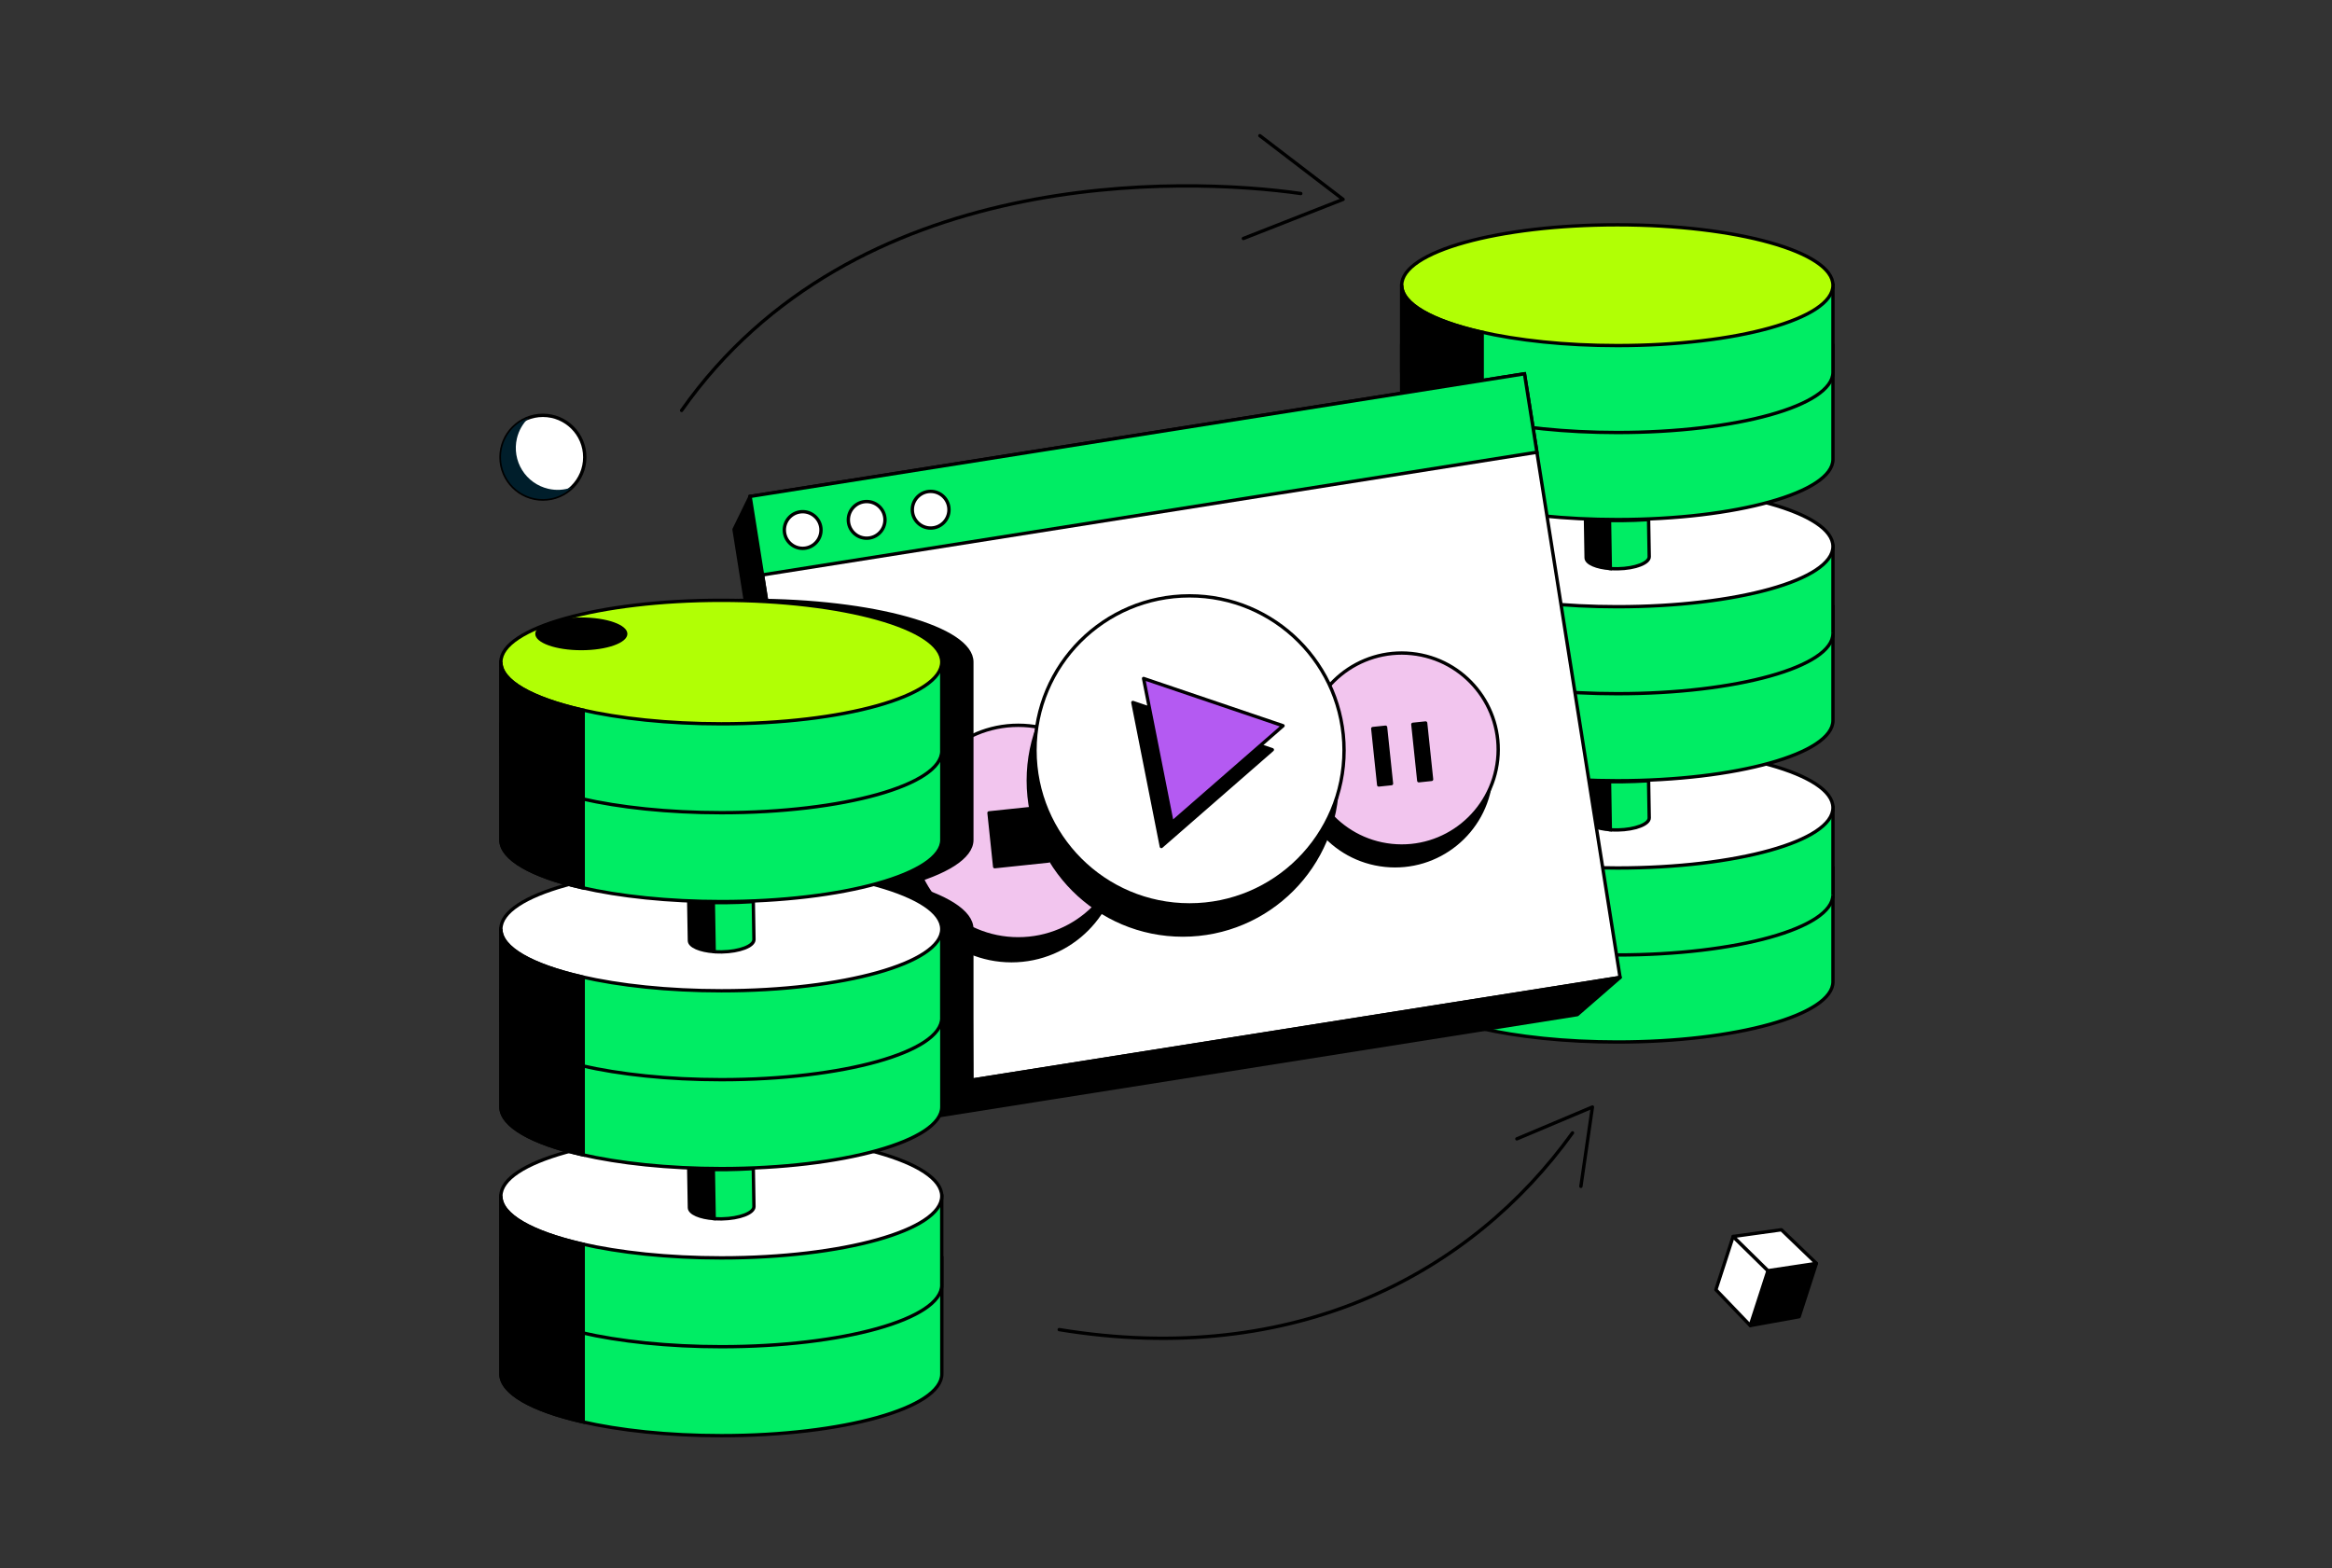 <svg width="696" height="468" viewBox="0 0 696 468" fill="none" xmlns="http://www.w3.org/2000/svg">
<rect x="0" y="0" width="696" height="468" fill="#333333" stroke="none"/>
<g clip-path="url(#clip0_4697_34688)">
<path d="M203.43 122.5C254.84 49.4 353.43 52.77 388.23 57.76" stroke="black" stroke-linecap="round" stroke-linejoin="round"/>
<path d="M418.35 292.97C418.35 298.58 427.49 303.58 441.81 306.89C452.93 309.46 467.17 311 482.7 311C518.25 311 547.06 302.93 547.06 293V259.1H418.35V292.97Z" fill="#00ED64" stroke="black" stroke-miterlimit="10"/>
<path d="M547.06 267.02C547.06 277.02 518.25 285.02 482.7 285.02C467.17 285.02 452.93 283.48 441.81 280.91C427.49 277.6 418.35 272.59 418.35 266.98V240.98H547.06V266.98" fill="#00ED64"/>
<path d="M547.06 267.02C547.06 277.02 518.25 285.02 482.7 285.02C467.17 285.02 452.93 283.48 441.81 280.91C427.49 277.6 418.35 272.59 418.35 266.98V240.98H547.06V266.98" stroke="black" stroke-miterlimit="10"/>
<path d="M547.06 241.06C547.06 251.06 518.25 259.06 482.7 259.06C467.17 259.06 452.93 257.52 441.81 254.95C427.49 251.65 418.35 246.64 418.35 241.03C418.35 231.03 447.17 223.03 482.7 223.03C518.23 223.03 547.05 231.1 547.06 241.06Z" fill="white" stroke="black" stroke-miterlimit="10"/>
<path d="M418.35 214.99C418.35 220.6 427.49 225.61 441.81 228.92C452.93 231.48 467.17 233.02 482.7 233.02C518.25 233.02 547.06 224.95 547.06 215.02V181.12H418.35V214.99Z" fill="#00ED64" stroke="black" stroke-miterlimit="10"/>
<path d="M547.06 189.04C547.06 199.04 518.25 207.04 482.7 207.04C467.17 207.04 452.93 205.5 441.81 202.93C427.49 199.62 418.35 194.61 418.35 189.01V163.01H547.06V189.01" fill="#00ED64"/>
<path d="M547.06 189.04C547.06 199.04 518.25 207.04 482.7 207.04C467.17 207.04 452.93 205.5 441.81 202.93C427.49 199.62 418.35 194.61 418.35 189.01V163.01H547.06V189.01" stroke="black" stroke-miterlimit="10"/>
<path d="M547.06 163.08C547.06 173.08 518.25 181.08 482.7 181.08C467.17 181.08 452.93 179.54 441.81 176.98C427.49 173.67 418.35 168.66 418.35 163.05C418.35 153.05 447.17 145.05 482.7 145.05C518.23 145.05 547.05 153.13 547.06 163.08Z" fill="white" stroke="black" stroke-miterlimit="10"/>
<path d="M418.35 137.04C418.35 142.65 427.49 147.66 441.81 150.97C452.93 153.53 467.17 155.07 482.7 155.07C518.25 155.07 547.06 147 547.06 137.07V103.18H418.35V137.04Z" fill="#00ED64" stroke="black" stroke-miterlimit="10"/>
<path d="M547.06 111.09C547.06 121.09 518.25 129.09 482.7 129.09C467.17 129.09 452.93 127.55 441.81 124.98C427.49 121.67 418.35 116.67 418.35 111.06V85.14H547.06V111.14" fill="#00ED64"/>
<path d="M547.06 111.09C547.06 121.09 518.25 129.09 482.7 129.09C467.17 129.09 452.93 127.55 441.81 124.98C427.49 121.67 418.35 116.67 418.35 111.06V85.14H547.06V111.14" stroke="black" stroke-miterlimit="10"/>
<path d="M547.06 85.14C547.06 95.14 518.25 103.14 482.7 103.14C467.17 103.14 452.93 101.6 441.81 99.03C427.49 95.72 418.35 90.71 418.35 85.1C418.35 75.1 447.17 67.1 482.7 67.1C518.23 67.1 547.05 75.18 547.06 85.14Z" fill="#B1FF05" stroke="black" stroke-miterlimit="10"/>
<path d="M480.62 169.7C476.49 169.4 473.41 168.09 473.39 166.49L473.2 155.29C475.56 155.35 477.94 155.38 480.38 155.37L480.62 169.7Z" fill="black" stroke="black" stroke-miterlimit="10"/>
<path d="M492.03 155.08L492.22 166.17C492.22 168.05 488.06 169.67 482.86 169.76C482.09 169.76 481.33 169.76 480.61 169.7L480.37 155.37H484.09L487.91 155.28L492.03 155.08Z" fill="#00ED64" stroke="black" stroke-miterlimit="10"/>
<path d="M480.62 247.65C476.49 247.34 473.41 246.04 473.39 244.44L473.2 233.24C475.56 233.3 477.94 233.33 480.38 233.32L480.62 247.65Z" fill="black" stroke="black" stroke-miterlimit="10"/>
<path d="M492.03 233.03L492.22 244.12C492.22 246 488.06 247.61 482.86 247.71C482.09 247.71 481.33 247.71 480.61 247.65L480.37 233.32H484.09C484.73 233.32 487.27 233.25 487.91 233.22L492.03 233.03Z" fill="#00ED64" stroke="black" stroke-miterlimit="10"/>
<path d="M441.81 99.07C427.49 95.76 418.35 90.75 418.35 85.14V111.14V137.08C418.35 142.69 427.49 147.7 441.81 151.01L442.37 151.13V99.19L441.81 99.07Z" fill="black" stroke="black" stroke-miterlimit="10"/>
<path d="M441.81 177.03C427.49 173.72 418.35 168.71 418.35 163.1V189.1V215C418.35 220.61 427.49 225.62 441.81 228.93L442.37 229.05V177.15L441.81 177.03Z" fill="black" stroke="black" stroke-miterlimit="10"/>
<path d="M441.81 254.99C427.49 251.69 418.35 246.68 418.35 241.07V267.02V293.02C418.35 298.63 427.49 303.63 441.81 306.94L442.37 307.07V255.12L441.81 254.99Z" fill="black" stroke="black" stroke-miterlimit="10"/>
<path d="M454.989 111.561L223.87 148.166L252.405 328.33L483.524 291.725L454.989 111.561Z" fill="white" stroke="black" stroke-linecap="round" stroke-linejoin="round"/>
<path d="M483.53 291.73L252.41 328.33L247.61 338.17L470.76 302.83L483.53 291.73Z" fill="black" stroke="black" stroke-linecap="round" stroke-linejoin="round"/>
<path d="M252.41 328.33L247.61 338.17L219.08 158.01L223.88 148.17L252.41 328.33Z" fill="black" stroke="black" stroke-linejoin="round"/>
<path d="M454.995 111.56L223.876 148.166L227.585 171.584L458.704 134.978L454.995 111.56Z" fill="#00ED64" stroke="black" stroke-miterlimit="10"/>
<path d="M239.56 163.66C242.581 163.66 245.03 161.211 245.03 158.19C245.03 155.169 242.581 152.72 239.56 152.72C236.539 152.72 234.09 155.169 234.09 158.19C234.09 161.211 236.539 163.66 239.56 163.66Z" fill="white" stroke="black" stroke-miterlimit="10"/>
<path d="M258.66 160.63C261.681 160.63 264.13 158.181 264.13 155.16C264.13 152.139 261.681 149.69 258.66 149.69C255.639 149.69 253.19 152.139 253.19 155.16C253.19 158.181 255.639 160.63 258.66 160.63Z" fill="white" stroke="black" stroke-miterlimit="10"/>
<path d="M277.76 157.6C280.781 157.6 283.23 155.151 283.23 152.13C283.23 149.109 280.781 146.66 277.76 146.66C274.739 146.66 272.29 149.109 272.29 152.13C272.29 155.151 274.739 157.6 277.76 157.6Z" fill="white" stroke="black" stroke-miterlimit="10"/>
<path d="M301.88 286.73C319.481 286.73 333.75 272.461 333.75 254.86C333.75 237.259 319.481 222.99 301.88 222.99C284.278 222.99 270.01 237.259 270.01 254.86C270.01 272.461 284.278 286.73 301.88 286.73Z" fill="black" stroke="black" stroke-linecap="round" stroke-linejoin="round"/>
<path d="M303.9 280.21C321.501 280.21 335.77 265.941 335.77 248.34C335.77 230.739 321.501 216.47 303.9 216.47C286.298 216.47 272.03 230.739 272.03 248.34C272.03 265.941 286.298 280.21 303.9 280.21Z" fill="#F2C5EE" stroke="black" stroke-linecap="round" stroke-linejoin="round"/>
<path d="M311.231 240.931L295.18 242.618L296.867 258.67L312.918 256.982L311.231 240.931Z" fill="black" stroke="black" stroke-linecap="round" stroke-linejoin="round"/>
<path d="M444.99 232.614C446.652 216.796 435.177 202.624 419.358 200.962C403.539 199.299 389.368 210.775 387.705 226.593C386.043 242.412 397.518 256.583 413.337 258.246C429.156 259.909 443.327 248.433 444.99 232.614Z" fill="black" stroke="black" stroke-linecap="round" stroke-linejoin="round"/>
<path d="M446.991 226.719C448.654 210.9 437.178 196.728 421.359 195.066C405.541 193.403 391.369 204.879 389.707 220.698C388.044 236.516 399.52 250.688 415.339 252.35C431.157 254.013 445.329 242.537 446.991 226.719Z" fill="#F2C5EE" stroke="black" stroke-linecap="round" stroke-linejoin="round"/>
<path d="M413.527 217.052L409.718 217.452L411.486 234.279L415.295 233.879L413.527 217.052Z" fill="black" stroke="black" stroke-linecap="round" stroke-linejoin="round"/>
<path d="M425.489 215.788L421.68 216.188L423.449 233.015L427.258 232.615L425.489 215.788Z" fill="black" stroke="black" stroke-linecap="round" stroke-linejoin="round"/>
<path d="M376.02 40.5L400.85 59.5L371.09 71.18" stroke="black" stroke-linecap="round" stroke-linejoin="round"/>
<path d="M316.13 396.84C386.73 408.42 439.28 379.9 469.32 338.12" stroke="black" stroke-linecap="round" stroke-linejoin="round"/>
<path d="M471.83 354.08L475.27 330.4L452.72 339.91" stroke="black" stroke-linecap="round" stroke-linejoin="round"/>
<path d="M290.05 303.82V277.29C290.05 272.06 282.25 267.34 269.75 263.99C282.26 260.63 290.05 255.91 290.05 250.68V224.14V197.6C290.05 187.42 260.59 179.18 224.26 179.18C187.93 179.18 158.49 187.42 158.47 197.6V216.04V224.13V250.65C158.47 253.44 160.7 256.09 164.67 258.46C169.104 260.906 173.842 262.756 178.76 263.96C166.27 267.31 158.48 272.03 158.47 277.26V295.68V303.76V330.27C158.47 334.33 163.17 338.08 171.1 341.12L290.1 322.28L290.05 303.82Z" fill="black" stroke="black" stroke-miterlimit="10"/>
<path d="M149.5 410.06C149.5 415.79 158.84 420.91 173.5 424.29C184.87 426.92 199.43 428.49 215.3 428.49C251.64 428.49 281.09 420.24 281.09 410.06V375.44H149.5V410.06Z" fill="#00ED64" stroke="black" stroke-miterlimit="10"/>
<path d="M281.08 383.5C281.08 393.69 251.63 401.94 215.29 401.94C199.42 401.94 184.86 400.36 173.49 397.74C158.84 394.36 149.49 389.24 149.49 383.5V356.99H281.07V383.5" fill="#00ED64"/>
<path d="M281.08 383.5C281.08 393.69 251.63 401.94 215.29 401.94C199.42 401.94 184.86 400.36 173.49 397.74C158.84 394.36 149.49 389.24 149.49 383.5V356.99H281.07V383.5" stroke="black" stroke-miterlimit="10"/>
<path d="M281.08 356.99C281.08 367.17 251.63 375.43 215.29 375.43C199.42 375.43 184.86 373.85 173.49 371.23C158.84 367.84 149.49 362.72 149.49 356.99C149.49 346.81 178.95 338.57 215.28 338.57C251.61 338.57 281.07 346.81 281.08 356.99Z" fill="white" stroke="black" stroke-miterlimit="10"/>
<path d="M149.5 330.34C149.5 336.07 158.84 341.19 173.5 344.58C184.87 347.2 199.43 348.78 215.3 348.78C251.64 348.78 281.09 340.52 281.09 330.34V295.72H149.5V330.34Z" fill="#00ED64" stroke="black" stroke-miterlimit="10"/>
<path d="M281.08 303.81C281.08 313.99 251.63 322.24 215.29 322.24C199.42 322.24 184.86 320.67 173.49 318.04C158.84 314.66 149.49 309.54 149.49 303.81V277.28H281.07V303.82" fill="#00ED64"/>
<path d="M281.08 303.81C281.08 313.99 251.63 322.24 215.29 322.24C199.42 322.24 184.86 320.67 173.49 318.04C158.84 314.66 149.49 309.54 149.49 303.81V277.28H281.07V303.82" stroke="black" stroke-miterlimit="10"/>
<path d="M281.08 277.28C281.08 287.46 251.63 295.71 215.29 295.71C199.42 295.71 184.86 294.14 173.49 291.51C158.84 288.13 149.49 283.01 149.49 277.28C149.49 267.1 178.95 258.85 215.28 258.85C251.61 258.85 281.07 267.1 281.08 277.28Z" fill="white" stroke="black" stroke-miterlimit="10"/>
<path d="M149.5 250.66C149.5 256.39 158.84 261.51 173.5 264.89C184.87 267.52 199.43 269.09 215.3 269.09C251.64 269.09 281.09 260.84 281.09 250.66V216.04H149.5V250.66Z" fill="#00ED64" stroke="black" stroke-miterlimit="10"/>
<path d="M281.08 224.13C281.08 234.31 251.63 242.56 215.29 242.56C199.42 242.56 184.86 240.98 173.49 238.36C158.84 234.98 149.49 229.86 149.49 224.13V197.59H281.07V224.14" fill="#00ED64"/>
<path d="M281.08 224.13C281.08 234.31 251.63 242.56 215.29 242.56C199.42 242.56 184.86 240.98 173.49 238.36C158.84 234.98 149.49 229.86 149.49 224.13V197.59H281.07V224.14" stroke="black" stroke-miterlimit="10"/>
<path d="M281.08 197.59C281.08 207.77 251.63 216.03 215.29 216.03C199.42 216.03 184.86 214.45 173.49 211.83C158.84 208.44 149.49 203.33 149.49 197.59C149.49 187.41 178.95 179.17 215.28 179.17C251.61 179.17 281.07 187.41 281.08 197.59Z" fill="#B1FF05" stroke="black" stroke-miterlimit="10"/>
<path d="M213.15 284.04C208.93 283.73 205.78 282.4 205.76 280.76L205.56 269.31C207.97 269.37 210.41 269.41 212.9 269.4L213.15 284.04Z" fill="black" stroke="black" stroke-miterlimit="10"/>
<path d="M224.83 269.1L225.02 280.43C225.02 282.36 220.77 284.01 215.45 284.11C214.66 284.11 213.89 284.11 213.15 284.04L212.9 269.4C214.15 269.4 215.43 269.4 216.71 269.4L220.61 269.31L224.83 269.1Z" fill="#00ED64" stroke="black" stroke-miterlimit="10"/>
<path d="M213.15 363.72C208.93 363.42 205.78 362.08 205.76 360.45L205.56 348.99C207.97 349.06 210.41 349.09 212.9 349.08L213.15 363.72Z" fill="black" stroke="black" stroke-miterlimit="10"/>
<path d="M224.83 348.79L225.02 360.12C225.02 362.04 220.77 363.69 215.45 363.79C214.66 363.79 213.89 363.79 213.15 363.72L212.9 349.08H216.71L220.61 348.98L224.83 348.79Z" fill="#00ED64" stroke="black" stroke-miterlimit="10"/>
<path d="M173.49 211.84C158.84 208.45 149.49 203.34 149.49 197.6V224.13V250.65C149.49 256.38 158.83 261.5 173.49 264.88L174.06 265.01V211.96L173.49 211.84Z" fill="black" stroke="black" stroke-miterlimit="10"/>
<path d="M173.49 291.5C158.84 288.12 149.49 283 149.49 277.27V303.79V330.31C149.49 336.05 158.83 341.16 173.49 344.55L174.06 344.67V291.66L173.49 291.5Z" fill="black" stroke="black" stroke-miterlimit="10"/>
<path d="M173.49 371.24C158.84 367.85 149.49 362.73 149.49 357V383.5V410.03C149.49 415.76 158.83 420.88 173.49 424.26L174.06 424.39V371.36L173.49 371.24Z" fill="black" stroke="black" stroke-miterlimit="10"/>
<path d="M522.41 395.62L536.97 392.98L542.12 377.08L527.7 379.27L522.41 395.62Z" fill="black" stroke="black" stroke-linejoin="round"/>
<path d="M522.37 395.61L512.12 384.93L517.27 369.04L527.67 379.26L522.37 395.61Z" fill="white" stroke="black" stroke-linejoin="round"/>
<path d="M531.67 367.04L542.12 377.08L527.67 379.26L517.27 369.04L531.67 367.04Z" fill="white" stroke="black" stroke-linejoin="round"/>
<path d="M162.03 148.96C168.933 148.96 174.53 143.364 174.53 136.46C174.53 129.556 168.933 123.96 162.03 123.96C155.126 123.96 149.53 129.556 149.53 136.46C149.53 143.364 155.126 148.96 162.03 148.96Z" fill="white" stroke="black" stroke-linejoin="round"/>
<path d="M159.2 148.63C156.573 148.021 154.213 146.579 152.474 144.518C150.735 142.457 149.709 139.889 149.55 137.197C149.392 134.505 150.109 131.834 151.594 129.583C153.079 127.333 155.253 125.623 157.79 124.71C156.039 126.378 154.815 128.523 154.27 130.88C153.521 134.109 154.085 137.503 155.839 140.316C157.592 143.129 160.391 145.13 163.62 145.88C165.971 146.436 168.433 146.286 170.7 145.45C169.204 146.903 167.367 147.956 165.357 148.511C163.347 149.067 161.23 149.108 159.2 148.63Z" fill="#001E2B"/>
<path d="M173.5 194.07C181.094 194.07 187.25 191.881 187.25 189.18C187.25 186.479 181.094 184.29 173.5 184.29C165.906 184.29 159.75 186.479 159.75 189.18C159.75 191.881 165.906 194.07 173.5 194.07Z" fill="black"/>
<path d="M353.02 279.08C378.491 279.08 399.14 258.431 399.14 232.96C399.14 207.489 378.491 186.84 353.02 186.84C327.549 186.84 306.9 207.489 306.9 232.96C306.9 258.431 327.549 279.08 353.02 279.08Z" fill="black" stroke="black" stroke-linecap="round" stroke-linejoin="round"/>
<path d="M355.02 270.08C380.491 270.08 401.14 249.431 401.14 223.96C401.14 198.489 380.491 177.84 355.02 177.84C329.549 177.84 308.9 198.489 308.9 223.96C308.9 249.431 329.549 270.08 355.02 270.08Z" fill="white" stroke="black" stroke-miterlimit="10"/>
<path d="M338.11 209.66L346.61 252.65L379.73 223.77L338.11 209.66Z" fill="black" stroke="black" stroke-linecap="round" stroke-linejoin="round"/>
<path d="M341.31 202.5L349.81 245.49L382.93 216.61L341.31 202.5Z" fill="#B45AF2" stroke="black" stroke-linecap="round" stroke-linejoin="round"/>
</g>
<defs>
<clipPath id="clip0_4697_34688">
<rect width="398.56" height="389" fill="white" transform="translate(149 40)"/>
</clipPath>
</defs>
</svg>
